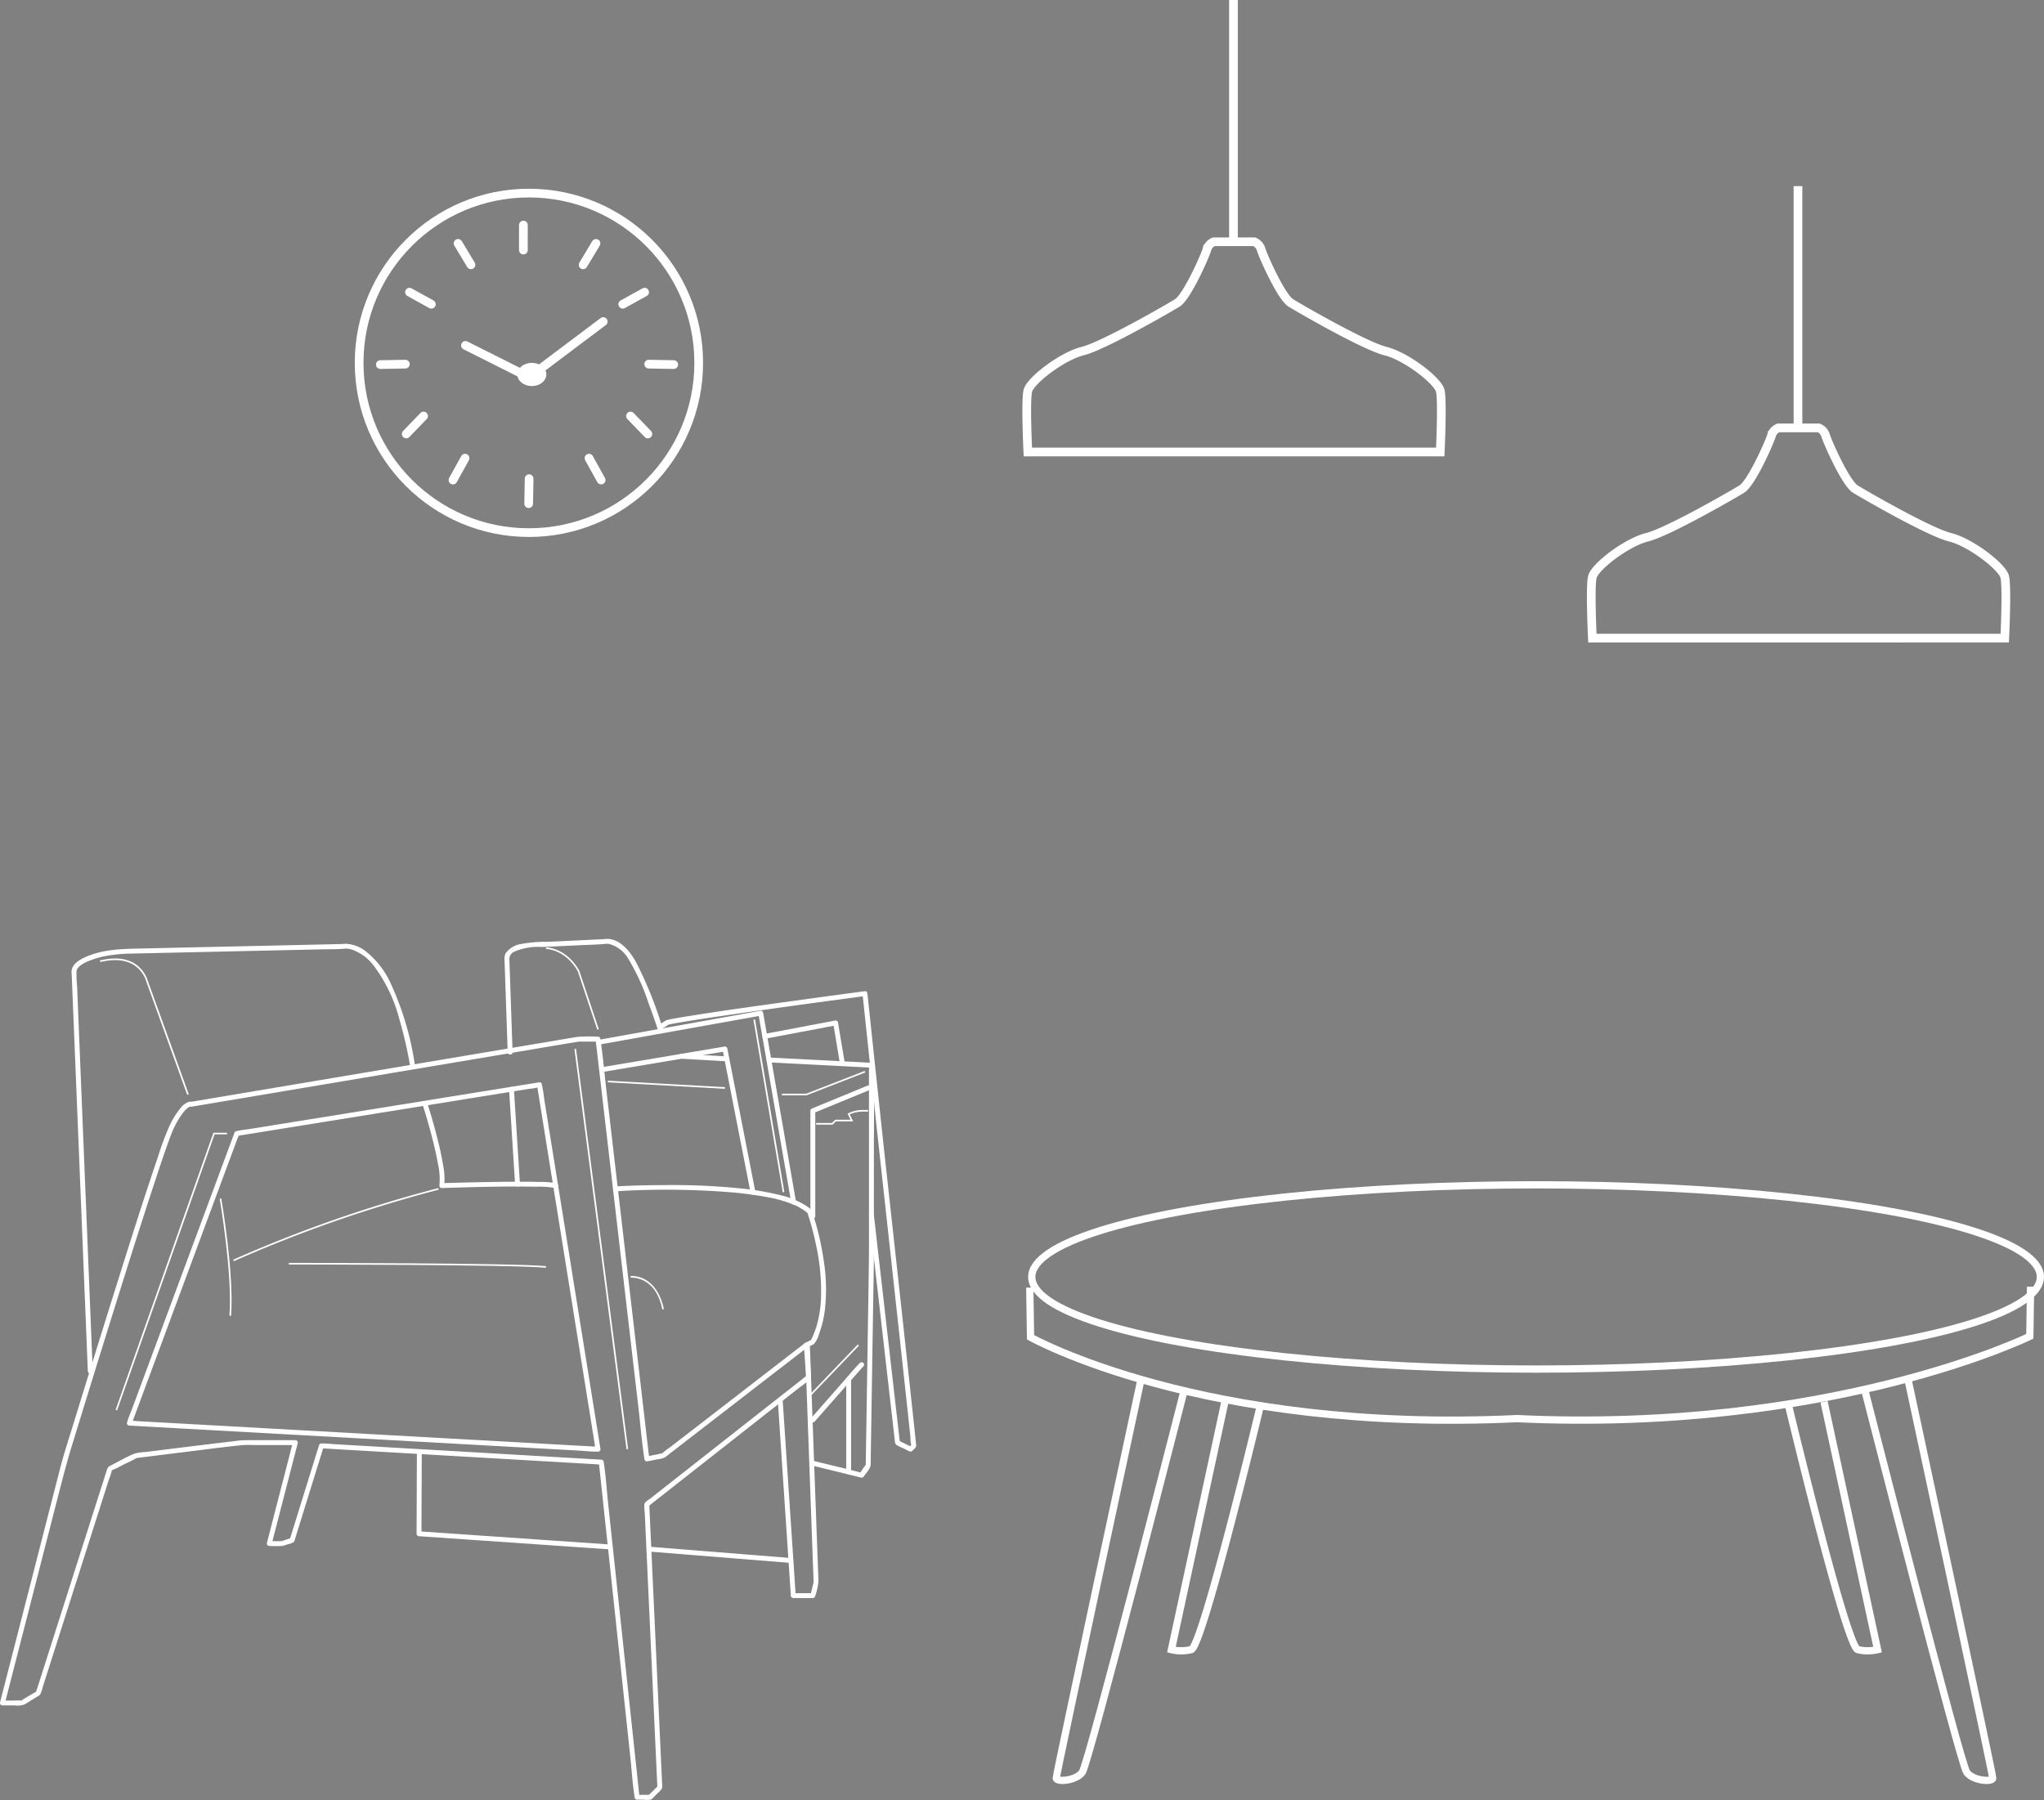 <svg xmlns="http://www.w3.org/2000/svg" width="352.117" height="310.153" viewBox="0 0 352.117 310.153">
  <rect x="0" y="0" width="352.117" height="310.153" fill="#808080" stroke="none"/>
  <g id="グループ_11427" data-name="グループ 11427" transform="translate(-933.883 -3445.48)">
    <g id="グループ_4482" data-name="グループ 4482" transform="translate(933.883 3607.257)">
      <g id="グループ_4454" data-name="グループ 4454" transform="translate(0 0.835)">
        <g id="グループ_4432" data-name="グループ 4432" transform="translate(12.33)">
          <g id="グループ_4431" data-name="グループ 4431">
            <path id="パス_9322" data-name="パス 9322" d="M953.77,5536.863l-.281-6.923-.669-16.468-.811-19.958-.7-17.219-.229-5.635a23.189,23.189,0,0,1-.108-2.658c.053-.691.9-1.224,1.5-1.535a15.294,15.294,0,0,1,4.655-1.294,23.3,23.3,0,0,1,3.064-.243l15.661-.348,17.716-.394c1.073-.024,2.159,0,3.23-.072.07,0,.136-.025.2-.032-.18.018.141-.009.22-.012a3.276,3.276,0,0,1,1.14.155,7.957,7.957,0,0,1,3.814,2.775,26.5,26.5,0,0,1,4.456,9.371,70.342,70.342,0,0,1,1.814,7.9c.094.532.9.306.811-.224a51.166,51.166,0,0,0-4.108-13.885,14.928,14.928,0,0,0-4.5-5.751,6.044,6.044,0,0,0-3.273-1.181,6.4,6.4,0,0,0-.678.056c.192-.017.058-.01-.029-.01-.186,0-.371.009-.557.012l-14.894.333-18.433.409c-3.545.079-7.215.045-10.506,1.6-.9.425-2.072,1.183-2.154,2.291a6.09,6.09,0,0,0,.027.67l.16,3.949.627,15.413.816,20.077.746,18.347.407,10.013.019.476c.022.539.863.542.841,0Z" transform="translate(-950.123 -5463.231)" fill="#fff"/>
          </g>
        </g>
        <g id="グループ_4434" data-name="グループ 4434" transform="translate(0 15.969)">
          <g id="グループ_4433" data-name="グループ 4433">
            <path id="パス_9323" data-name="パス 9323" d="M1066.738,5544.594l-9.586,7.407-13.59,10.5a12.709,12.709,0,0,0-1.428,1.1c-.109.113-.086-.054.112-.057a4.363,4.363,0,0,0-.739.148l-2.055.411.532.405-.839-7.214-2.013-17.314-2.426-20.862-2.1-18.031c-.34-2.922-.594-5.869-1.021-8.778-.006-.043-.01-.085-.015-.127a.431.431,0,0,0-.421-.42,23.519,23.519,0,0,0-3.64.043c-1.486.237-2.969.5-4.454.748l-7.361,1.238-14.37,2.415-24.477,4.114-15.516,2.607c-.047.008-.332.018-.361.061-.084.12.538.039.178-.007a1.224,1.224,0,0,0-.454,0,2.841,2.841,0,0,0-1.421,1.031,14.105,14.105,0,0,0-1.981,3.193,51.871,51.871,0,0,0-2,5.41c-2.526,7.409-4.865,14.885-7.211,22.353q-3.606,11.477-7.137,22.977c-.847,2.752-1.76,5.491-2.476,8.279l-5.053,19.681-4.993,19.449-.281,1.094a.425.425,0,0,0,.405.532h2.1a3.676,3.676,0,0,0,1.579-.119c.705-.346,1.371-.823,2.045-1.227.318-.192.695-.335.859-.676a9.739,9.739,0,0,0,.408-1.28l.948-2.973,6.381-20.014,3.007-9.43,1.02-3.2a11.435,11.435,0,0,0,.518-1.623c0-.017.048-.1.038-.12.114.179-.391.284.018.133a22.281,22.281,0,0,0,2.1-1.05,19.356,19.356,0,0,0,2.026-1.013c.245-.162-.024-.024-.023-.024a2.689,2.689,0,0,0,.311-.038q4.417-.552,8.835-1.1c2.992-.367,5.985-.775,8.984-1.075.875-.087,1.772-.029,2.649-.029h6.658l-.405-.532-3.929,15.223-.557,2.158a.425.425,0,0,0,.405.532,18.492,18.492,0,0,0,2.232,0,4.916,4.916,0,0,0,.9-.273,3.937,3.937,0,0,0,1.008-.345c.23-.166.281-.535.36-.792l.508-1.636,3.413-11,.957-3.084-.405.308,4.8.279,11.529.67,13.874.806,12.061.7,3.978.231,1.231.071a2.662,2.662,0,0,0,.66.039.369.369,0,0,1,.083,0l-.42-.42.614,5.75,1.474,13.8,1.776,16.629,1.542,14.442c.249,2.331.383,4.709.75,7.024.005.033.007.066.011.1a.431.431,0,0,0,.421.421H1039a4.189,4.189,0,0,0,1.233-.015c.289-.1.533-.456.74-.663.35-.349.751-.683,1.065-1.066.3-.36.161-.891.14-1.336l-.372-8.079-1.212-26.365-.473-10.281-.118-2.581c0-.051.021-.447-.022-.474.123.079-.313.426.1.1l16.876-13.264,8.844-6.952a18.919,18.919,0,0,0,1.855-1.458c.246-.249.18-.514.157-.845l-.222-3.116-.139-1.959c-.038-.537-.879-.54-.841,0l.366,5.155c0,.067-.017.29.024.342.152.193-.327-.473.123-.222-.011-.006-.126.1-.139.109a6.369,6.369,0,0,0-.718.564l-7.6,5.971-18.419,14.478c-.335.263-1.039.616-1.112,1.081a7.461,7.461,0,0,0,.064,1.4l.389,8.448,1.21,26.325.454,9.883.109,2.372a2.781,2.781,0,0,0,.016.35c-.1-.024.3-.471-.1-.07l-.516.518c-.063.063-.948.906-.931.929l.279-.117h-.085a.9.9,0,0,0-.254,0h-1.892l.421.42-.614-5.749-1.474-13.8-1.776-16.629-1.542-14.442c-.249-2.331-.383-4.708-.75-7.024-.005-.033-.007-.066-.011-.1a.434.434,0,0,0-.421-.42l-4.8-.28-11.529-.669-13.874-.808-12.061-.7-3.978-.231a17.264,17.264,0,0,0-1.89-.11.6.6,0,0,1-.083-.005.429.429,0,0,0-.405.31l-4.414,14.221-.632,2.038.294-.293-.973.324c-.185.063-.37.128-.556.186-.256.08.042.021-.137.036-.7.062-1.439,0-2.146,0l.405.532,3.929-15.223.557-2.157a.424.424,0,0,0-.405-.532q-4.352,0-8.7,0a17.256,17.256,0,0,0-1.972.183q-2.417.281-4.831.58-5.17.631-10.337,1.277a7.845,7.845,0,0,0-1.9.288c-1.4.563-2.746,1.372-4.1,2.049-.468.233-.535.449-.682.911l-.71,2.227-2.637,8.27-6.634,20.805-1.983,6.219a2.592,2.592,0,0,0-.182.571c0,.009-.038.088-.031.1-.141-.144.306-.212.149-.22-.081,0-.257.153-.33.2-.734.44-1.5.852-2.212,1.326-.068.046-.141.086-.212.127.234-.141.223-.026.029-.053a9.175,9.175,0,0,0-1.226,0h-1.961l.405.532,3.7-14.4,5.788-22.541c.663-2.581,1.343-5.126,2.124-7.673q3.1-10.1,6.24-20.184c2.508-8.043,5.027-16.083,7.653-24.089.886-2.7,1.772-5.4,2.744-8.072.245-.674.52-1.439.783-2a14.07,14.07,0,0,1,1.8-3,3.6,3.6,0,0,1,.773-.752,1.315,1.315,0,0,1,.369-.161c.106-.027-.077-.007,0,0-.178-.011.045.03.141.024.053,0,.105-.02.157-.022a4.372,4.372,0,0,0,.441-.073l2.151-.363,8.212-1.381L996,5497.954l18.407-3.094c4.442-.746,8.882-1.507,13.326-2.238.211-.036.08-.013.119-.014.354-.009.71,0,1.065,0h2.233l-.421-.42.839,7.213,2.013,17.314,2.426,20.863,2.1,18.031c.339,2.917.56,5.877,1.021,8.777.007.042.009.085.015.127a.429.429,0,0,0,.533.405l1.738-.347a3.827,3.827,0,0,0,1.257-.325,11.648,11.648,0,0,0,.924-.716l5.334-4.121,14.8-11.434,3.608-2.789c.428-.331-.171-.921-.594-.594Z" transform="translate(-928.132 -5491.714)" fill="#fff"/>
          </g>
        </g>
        <g id="グループ_4436" data-name="グループ 4436" transform="translate(21.857 23.876)">
          <g id="グループ_4435" data-name="グループ 4435">
            <path id="パス_9324" data-name="パス 9324" d="M1038.076,5505.829l-5.186.836-12.455,2.009-15.067,2.429-13.023,2.1-4.276.689a17.364,17.364,0,0,0-2.041.329.88.88,0,0,1-.094.015.424.424,0,0,0-.294.293l-1.832,4.94-4.425,11.934-5.333,14.383-4.633,12.5-1.521,4.1a18.518,18.518,0,0,0-.725,1.957.945.945,0,0,1-.033.089.425.425,0,0,0,.405.532l8.024.446,19.272,1.07,23.32,1.3,20.167,1.121,6.681.371c1.032.058,2.1.2,3.133.174.047,0,.094.006.14.008a.426.426,0,0,0,.405-.532l-1-6.25-2.412-15.007-2.917-18.153-2.521-15.682-.825-5.132a22.443,22.443,0,0,0-.4-2.462.984.984,0,0,1-.018-.108c-.085-.534-.9-.308-.811.223l1,6.25,2.412,15.007,2.918,18.151,2.52,15.683.825,5.131.261,1.624a3.959,3.959,0,0,0,.135.838.53.53,0,0,1,.017.109l.406-.533-8.024-.445-19.272-1.071-23.319-1.3-20.167-1.121-6.681-.371-2.053-.114a6.126,6.126,0,0,0-1.08-.06.752.752,0,0,1-.14-.008l.405.533,1.832-4.94,4.425-11.935,5.333-14.382,4.633-12.5,1.521-4.1.478-1.29a3.191,3.191,0,0,0,.247-.666.425.425,0,0,1,.033-.089l-.293.293,5.186-.836,12.454-2.008,15.067-2.43,13.023-2.1,4.276-.69a17.268,17.268,0,0,0,2.042-.329.847.847,0,0,1,.094-.015C1038.833,5506.553,1038.607,5505.742,1038.076,5505.829Z" transform="translate(-967.116 -5505.818)" fill="#fff"/>
          </g>
        </g>
        <g id="グループ_4437" data-name="グループ 4437" transform="translate(17.239 2.539)">
          <path id="パス_9325" data-name="パス 9325" d="M973.885,5491.244,966.6,5471.06c-1.9-3.8-5.943-3.032-7.269-2.779a3.194,3.194,0,0,1-.449.07v-.281a3.635,3.635,0,0,0,.4-.065c1.38-.261,5.576-1.06,7.579,2.945l7.295,20.2Z" transform="translate(-958.879 -5467.762)" fill="#fff"/>
        </g>
        <g id="グループ_4438" data-name="グループ 4438" transform="translate(37.846 43.891)">
          <path id="パス_9326" data-name="パス 9326" d="M997.592,5561.736l-.279-.021c.553-7.187-1.658-20.021-1.68-20.15l.276-.047C995.931,5541.647,998.148,5554.513,997.592,5561.736Z" transform="translate(-995.633 -5541.518)" fill="#fff"/>
        </g>
        <g id="グループ_4440" data-name="グループ 4440" transform="translate(105.615 41.576)">
          <g id="グループ_4439" data-name="グループ 4439">
            <path id="パス_9327" data-name="パス 9327" d="M1116.911,5538.465a138.954,138.954,0,0,1,19.341.128,61.341,61.341,0,0,1,6.6.84,22.016,22.016,0,0,1,5.214,1.528,11.814,11.814,0,0,1,1.758,1.087c.062.043.292.306.127.039a.655.655,0,0,1,.034.1c.071.164.117.345.172.516a47.768,47.768,0,0,1,1.313,5.006,37.169,37.169,0,0,1,.858,9.076,20.2,20.2,0,0,1-.745,4.831,17.484,17.484,0,0,1-.868,2.253c-.105.235-.06.191-.364.342l-.582.291a.414.414,0,0,0-.209.363l.55,15.115.819,22.5.108,2.965a4.423,4.423,0,0,1,.016.442c.014-.236-.036.1-.055.17-.07.256-.129.517-.193.775l-.3,1.188.406-.309h-3.364l.421.42-.759-11.386L1146,5578.616l-.275-4.128c-.036-.537-.877-.541-.841,0l.759,11.387,1.208,18.126.275,4.127a.429.429,0,0,0,.42.421h3.364a.428.428,0,0,0,.405-.309,10.535,10.535,0,0,0,.567-2.6c-.01-.725-.053-1.45-.079-2.174l-.342-9.393-.859-23.618-.2-5.592-.208.363a5.079,5.079,0,0,0,.932-.465,4.481,4.481,0,0,0,.862-1.721,17.924,17.924,0,0,0,1.01-4.2,31.842,31.842,0,0,0-.226-8.574,48.893,48.893,0,0,0-1.47-6.692c-.149-.508-.3-1.019-.477-1.518a2.136,2.136,0,0,0-.884-.974,13.576,13.576,0,0,0-4.525-1.925,44.688,44.688,0,0,0-6.471-1.141,117.219,117.219,0,0,0-13.874-.62c-2.72.014-5.446.07-8.163.234-.537.032-.542.874,0,.841Z" transform="translate(-1116.506 -5537.388)" fill="#fff"/>
          </g>
        </g>
        <g id="グループ_4441" data-name="グループ 4441" transform="translate(138.904 69.145)">
          <path id="パス_9328" data-name="パス 9328" d="M1175.879,5586.56" transform="translate(-1175.879 -5586.56)" fill="#fff" stroke="#231815" stroke-miterlimit="10" stroke-width="0.5"/>
        </g>
        <g id="グループ_4443" data-name="グループ 4443" transform="translate(72.795 27.251)">
          <g id="グループ_4442" data-name="グループ 4442">
            <path id="パス_9329" data-name="パス 9329" d="M1057.991,5512.353c.6,1.846,1.128,3.716,1.613,5.593.386,1.494.741,3,1.007,4.519a11.7,11.7,0,0,1,.265,3.683.426.426,0,0,0,.405.531c5.378-.173,10.77-.329,16.15-.227a16.091,16.091,0,0,1,3.352.212c.526.125.751-.686.224-.811a14.2,14.2,0,0,0-2.828-.225c-1.6-.045-3.206-.043-4.809-.034-3.3.02-6.6.09-9.906.18-.728.021-1.456.041-2.183.064l.405.533a11.968,11.968,0,0,0-.19-3.687c-.252-1.566-.612-3.116-1-4.652-.5-1.983-1.063-3.956-1.693-5.9-.165-.513-.978-.293-.811.224Z" transform="translate(-1057.969 -5511.838)" fill="#fff"/>
          </g>
        </g>
        <g id="グループ_4444" data-name="グループ 4444" transform="translate(40.167 42.097)">
          <path id="パス_9330" data-name="パス 9330" d="M999.891,5550.915l-.118-.254a231.522,231.522,0,0,1,35.346-12.344l.07.271A231.223,231.223,0,0,0,999.891,5550.915Z" transform="translate(-999.773 -5538.317)" fill="#fff"/>
        </g>
        <g id="グループ_4445" data-name="グループ 4445" transform="translate(49.758 54.988)">
          <path id="パス_9331" data-name="パス 9331" d="M1061.158,5562.149c-5.537-.553-42.7-.559-44.279-.559v-.281c1.58,0,38.757.006,44.306.561Z" transform="translate(-1016.879 -5561.31)" fill="#fff"/>
        </g>
        <g id="グループ_4446" data-name="グループ 4446" transform="translate(108.628 57.231)">
          <path id="パス_9332" data-name="パス 9332" d="M1127.349,5571.084c-.992-4.958-4.155-5.494-5.469-5.494v-.281c4.268,0,5.476,4.378,5.744,5.72Z" transform="translate(-1121.879 -5565.309)" fill="#fff"/>
        </g>
        <g id="グループ_4448" data-name="グループ 4448" transform="translate(102.668 11.544)">
          <g id="グループ_4447" data-name="グループ 4447">
            <path id="パス_9333" data-name="パス 9333" d="M1111.776,5489.664l9.451-1.7,15.063-2.7,3.457-.622-.518-.293,1.91,10.98,3.047,17.517.7,4.043c.093.532.9.307.811-.224l-1.91-10.979-3.047-17.517-.7-4.043a.427.427,0,0,0-.517-.293l-9.451,1.7-15.063,2.706-3.457.62c-.532.1-.307.907.224.812Z" transform="translate(-1111.249 -5483.823)" fill="#fff"/>
          </g>
        </g>
        <g id="グループ_4450" data-name="グループ 4450" transform="translate(103.217 17.712)">
          <g id="グループ_4449" data-name="グループ 4449">
            <path id="パス_9334" data-name="パス 9334" d="M1112.755,5499.219l18.6-3.131,2.651-.446-.517-.293,1.637,8.368,2.595,13.268.6,3.071c.1.53.914.305.811-.224l-1.637-8.37-2.595-13.267-.6-3.07a.43.43,0,0,0-.517-.294l-18.6,3.131-2.651.446c-.532.09-.307.9.224.811Z" transform="translate(-1112.228 -5494.823)" fill="#fff"/>
          </g>
        </g>
        <g id="グループ_4451" data-name="グループ 4451" transform="translate(98.957 18.106)">
          <rect id="長方形_1986" data-name="長方形 1986" width="0.28" height="69.543" transform="translate(0 0.036) rotate(-7.411)" fill="#fff"/>
        </g>
        <g id="グループ_4452" data-name="グループ 4452" transform="translate(19.91 32.562)">
          <path id="パス_9335" data-name="パス 9335" d="M963.907,5569.153l-.264-.094,16.853-47.75h2.342v.28h-2.143Z" transform="translate(-963.643 -5521.31)" fill="#fff"/>
        </g>
        <g id="グループ_4453" data-name="グループ 4453" transform="translate(129.795 13.055)">
          <rect id="長方形_1987" data-name="長方形 1987" width="0.28" height="30.141" transform="translate(0 0.047) rotate(-9.638)" fill="#fff"/>
        </g>
      </g>
      <g id="グループ_4456" data-name="グループ 4456" transform="translate(86.909 0)">
        <g id="グループ_4455" data-name="グループ 4455" transform="translate(0)">
          <path id="パス_9336" data-name="パス 9336" d="M1084.536,5481.263l-.307-8.895-.192-5.583c-.018-.516-.043-1.03-.053-1.544a1.372,1.372,0,0,1,.859-1.3,10.268,10.268,0,0,1,4.682-.811c2.063-.084,4.124-.184,6.186-.283,1.521-.073,3.051-.106,4.57-.224a2.994,2.994,0,0,1,.955.005,5.515,5.515,0,0,1,3.262,2.584,36.777,36.777,0,0,1,3.439,7.549c.615,1.644,1.2,3.3,1.742,4.97.166.514.977.294.811-.223a66.878,66.878,0,0,0-4.675-11.736c-1.021-1.858-2.834-4.194-5.23-4.026-.121.008-.429.045-.229.031-.173.012-.346.016-.519.025q-1.184.06-2.368.117-3.407.166-6.815.32a23.951,23.951,0,0,0-4.582.364,4.077,4.077,0,0,0-2.74,1.617,2.325,2.325,0,0,0-.181,1.258l.163,4.713.381,11.066c.018.539.859.542.841,0Z" transform="translate(-1083.143 -5461.742)" fill="#fff"/>
        </g>
      </g>
      <g id="グループ_4457" data-name="グループ 4457" transform="translate(94.05 1.439)">
        <path id="パス_9337" data-name="パス 9337" d="M1104.717,5478.512l-3.364-10.093c-2.161-3.777-5.441-3.828-5.474-3.828v-.281c.034,0,3.471.045,5.728,4l3.375,10.117Z" transform="translate(-1095.879 -5464.31)" fill="#fff"/>
      </g>
      <g id="グループ_4459" data-name="グループ 4459" transform="translate(113.179 9.005)">
        <g id="グループ_4458" data-name="グループ 4458">
          <path id="パス_9338" data-name="パス 9338" d="M1130.525,5484.313a2.425,2.425,0,0,0,.96-.4c.015-.01.613-.438.352-.291.085-.048-.1.036-.02.007a4.13,4.13,0,0,1,.53-.137c.76-.166,1.529-.291,2.3-.418,2.688-.448,5.386-.841,8.083-1.233q9.364-1.36,18.743-2.613,2.172-.294,4.344-.585l-.421-.42,1.739,16.35c.389,3.657.769,7.315,1.171,10.971q.854,7.782,1.707,15.563,1.219,11.137,2.432,22.273.465,4.286.926,8.573.145,1.364.289,2.727a5.359,5.359,0,0,0,.138,1.369c0,.008,0,.1.008.1-.169-.037.32-.412-.066-.1a4.876,4.876,0,0,0-.371.371l.509-.065-2.243-1.122.208.363-1.515-13.255-2.415-21.133-.555-4.857c-.061-.532-.9-.539-.841,0l1.7,14.864,2.468,21.59c.1.854.193,1.708.293,2.562a.741.741,0,0,0,.27.611,6.815,6.815,0,0,0,1.149.574l1.059.53a.432.432,0,0,0,.509-.067c.269-.269.662-.523.68-.924a3.282,3.282,0,0,0-.044-.458c-.066-.666-.137-1.331-.208-2q-.4-3.738-.8-7.477-1.193-11.018-2.4-22.034-.958-8.746-1.918-17.492c-.345-3.143-.675-6.288-1.01-9.432l-1.979-18.6-.04-.374c-.021-.2-.177-.453-.421-.421q-5.989.8-11.975,1.628c-6.2.857-12.411,1.7-18.592,2.7-.968.157-1.938.311-2.9.507a4.976,4.976,0,0,0-.706.167c-.487.179-.794.618-1.339.695s-.307.886.224.812Z" transform="translate(-1129.996 -5477.804)" fill="#fff"/>
        </g>
      </g>
      <g id="グループ_4461" data-name="グループ 4461" transform="translate(131.334 14.061)">
        <g id="グループ_4460" data-name="グループ 4460" transform="translate(0 0)">
          <path id="パス_9339" data-name="パス 9339" d="M1162.905,5489.956l10.67-2.024,1.53-.291-.517-.294,1.121,6.729c.089.533.9.307.811-.224l-1.121-6.728a.428.428,0,0,0-.517-.294l-10.671,2.024-1.529.29c-.532.1-.307.912.223.812Z" transform="translate(-1162.378 -5486.822)" fill="#fff"/>
        </g>
      </g>
      <g id="グループ_4463" data-name="グループ 4463" transform="translate(116.992 19.799)">
        <g id="グループ_4462" data-name="グループ 4462">
          <path id="パス_9340" data-name="パス 9340" d="M1137.2,5497.9l6.84.392.984.057c.541.03.539-.811,0-.841l-6.84-.391-.984-.057c-.541-.031-.539.81,0,.841Z" transform="translate(-1136.798 -5497.056)" fill="#fff"/>
        </g>
      </g>
      <g id="グループ_4465" data-name="グループ 4465" transform="translate(132.051 20.43)">
        <g id="グループ_4464" data-name="グループ 4464">
          <path id="パス_9341" data-name="パス 9341" d="M1164.062,5499.023l15.454.8,2.207.113-.42-.42V5530.3c0,2.455-.041,4.909-.079,7.363l-.3,19.315-.129,8.249-.039,2.462c0,.2-.022.409-.009.609,0,.049,0,.1,0,.146s.171-.263-.041-.031a12.792,12.792,0,0,0-1.023,1.536l.475-.192-2.243-.562.308.405v-15.979a.421.421,0,0,0-.841,0V5569.6a.428.428,0,0,0,.309.406l2.243.561a.437.437,0,0,0,.475-.193c.39-.585,1.128-1.306,1.181-2.024.039-.527.016-1.065.025-1.593l.112-7.169.309-19.763c.043-2.764.113-5.526.113-8.29v-16.878c0-4.962.076-9.931,0-14.892,0-.083,0-.165,0-.248a.429.429,0,0,0-.421-.421l-15.454-.8-2.207-.114c-.541-.029-.539.813,0,.841Z" transform="translate(-1163.656 -5498.182)" fill="#fff"/>
        </g>
      </g>
      <g id="グループ_4467" data-name="グループ 4467" transform="translate(139.618 72.923)">
        <g id="グループ_4466" data-name="グループ 4466" transform="translate(0)">
          <path id="パス_9342" data-name="パス 9342" d="M1185.673,5591.932c-1.061,1.075-2.022,2.267-3.02,3.4q-2.2,2.5-4.4,5.008-.494.562-.987,1.124c-.355.405.237,1,.594.594q3.6-4.107,7.22-8.2c.393-.443.774-.905,1.19-1.328.38-.385-.214-.98-.594-.594Z" transform="translate(-1177.153 -5591.807)" fill="#fff"/>
        </g>
      </g>
      <g id="グループ_4468" data-name="グループ 4468" transform="translate(139.32 69.88)">
        <rect id="長方形_1988" data-name="長方形 1988" width="12.204" height="0.281" transform="translate(0 8.806) rotate(-46.185)" fill="#fff"/>
      </g>
      <g id="グループ_4470" data-name="グループ 4470" transform="translate(71.764 88.251)">
        <g id="グループ_4469" data-name="グループ 4469">
          <path id="パス_9343" data-name="パス 9343" d="M1056.182,5619.554l-.046,12.1-.007,1.736a.43.43,0,0,0,.421.421l10.965.756,17.5,1.207,4.05.279c.54.038.538-.8,0-.841l-10.966-.756-17.5-1.208-4.05-.279.42.42.047-12.105.007-1.735a.421.421,0,0,0-.841,0Z" transform="translate(-1056.129 -5619.146)" fill="#fff"/>
        </g>
      </g>
      <g id="グループ_4472" data-name="グループ 4472" transform="translate(111.381 104.714)">
        <g id="グループ_4471" data-name="グループ 4471" transform="translate(0)">
          <path id="パス_9344" data-name="パス 9344" d="M1127.193,5649.353l8.255.661,13.173,1.057,3.046.244c.54.042.537-.8,0-.842l-8.254-.662-13.173-1.055-3.046-.245c-.539-.043-.537.8,0,.842Z" transform="translate(-1126.789 -5648.509)" fill="#fff"/>
        </g>
      </g>
      <g id="グループ_4474" data-name="グループ 4474" transform="translate(139.613 89.922)">
        <g id="グループ_4473" data-name="グループ 4473" transform="translate(0 0)">
          <path id="パス_9345" data-name="パス 9345" d="M1183.836,5623.646l-5.408-1.32-.76-.185c-.526-.128-.75.682-.224.811l5.407,1.32.76.186c.526.128.75-.683.224-.811Z" transform="translate(-1177.145 -5622.127)" fill="#fff"/>
        </g>
      </g>
      <g id="グループ_4476" data-name="グループ 4476" transform="translate(139.605 25.249)">
        <g id="グループ_4475" data-name="グループ 4475">
          <path id="パス_9346" data-name="パス 9346" d="M1186.969,5506.81l-9.531,3.925a.439.439,0,0,0-.309.405v18.185a.421.421,0,0,0,.841,0v-18.185l-.308.4,9.531-3.924c.493-.2.277-1.018-.224-.811Z" transform="translate(-1177.129 -5506.777)" fill="#fff"/>
        </g>
      </g>
      <g id="グループ_4477" data-name="グループ 4477" transform="translate(134.699 22.755)">
        <path id="パス_9347" data-name="パス 9347" d="M1172.61,5506.521h-4.231v-.28h4.179l10.067-3.916.1.261Z" transform="translate(-1168.379 -5502.326)" fill="#fff"/>
      </g>
      <g id="グループ_4478" data-name="グループ 4478" transform="translate(104.695 24.427)">
        <rect id="長方形_1989" data-name="長方形 1989" width="0.28" height="20.215" transform="translate(0 0.28) rotate(-86.82)" fill="#fff"/>
      </g>
      <g id="グループ_4480" data-name="グループ 4480" transform="translate(87.692 25.499)">
        <g id="グループ_4479" data-name="グループ 4479">
          <path id="パス_9348" data-name="パス 9348" d="M1084.54,5507.627l.908,14.3.131,2.053c.034.538.876.541.841,0l-.909-14.3-.13-2.055c-.034-.536-.876-.54-.841,0Z" transform="translate(-1084.539 -5507.224)" fill="#fff"/>
        </g>
      </g>
      <g id="グループ_4481" data-name="グループ 4481" transform="translate(140.586 29.473)">
        <path id="パス_9349" data-name="パス 9349" d="M1181.74,5516.833h-2.861v-.281h2.745l.561-.56h2.635l-.522-1.044.126-.063a5.665,5.665,0,0,1,2.3-.575h1.121v.28h-1.121a5.531,5.531,0,0,0-2.054.484l.6,1.2H1182.3Z" transform="translate(-1178.879 -5514.31)" fill="#fff"/>
      </g>
    </g>
    <g id="グループ_10334" data-name="グループ 10334" transform="translate(995.114 3478.362)">
      <path id="パス_196092" data-name="パス 196092" d="M9287.7-7271.249l-12.779,9.606-10.953-5.5" transform="translate(-9245.013 7293.774)" fill="none" stroke="#fff" stroke-linecap="round" stroke-linejoin="round" stroke-width="1.5"/>
      <ellipse id="楕円形_191" data-name="楕円形 191" cx="2.5" cy="2" rx="2.5" ry="2" transform="translate(27.886 29.638)" fill="#fff"/>
      <path id="パス_196093" data-name="パス 196093" d="M9295.256-7275.584l-3.767,2.086" transform="translate(-9245.442 7293.041)" fill="none" stroke="#fff" stroke-linecap="round" stroke-width="1.5"/>
      <path id="パス_196094" data-name="パス 196094" d="M3.767,0,0,2.086" transform="translate(51.569 28.053) rotate(30)" fill="none" stroke="#fff" stroke-linecap="round" stroke-width="1.5"/>
      <path id="パス_196095" data-name="パス 196095" d="M3.767,0,0,2.086" transform="matrix(0.259, 0.966, -0.966, 0.259, 49.399, 38.259)" fill="none" stroke="#fff" stroke-linecap="round" stroke-width="1.5"/>
      <path id="パス_196096" data-name="パス 196096" d="M3.767,0,0,2.086" transform="translate(42.324 46.063) rotate(90)" fill="none" stroke="#fff" stroke-linecap="round" stroke-width="1.5"/>
      <path id="パス_196097" data-name="パス 196097" d="M3.767,0,0,2.086" transform="matrix(-0.485, 0.875, -0.875, -0.485, 30.758, 6.911)" fill="none" stroke="#fff" stroke-linecap="round" stroke-width="1.5"/>
      <path id="パス_196098" data-name="パス 196098" d="M3.767,0,0,2.086" transform="translate(31.727 50.636) rotate(120)" fill="none" stroke="#fff" stroke-linecap="round" stroke-width="1.5"/>
      <path id="パス_196099" data-name="パス 196099" d="M3.767,0,0,2.086" transform="translate(38.178 10.94) rotate(-30)" fill="none" stroke="#fff" stroke-linecap="round" stroke-width="1.5"/>
      <path id="パス_196100" data-name="パス 196100" d="M9291.489-7275.584l3.767,2.086" transform="translate(-9282.181 7293.042)" fill="none" stroke="#fff" stroke-linecap="round" stroke-width="1.5"/>
      <path id="パス_196101" data-name="パス 196101" d="M3.767,2.086,0,0" transform="translate(8.596 29.861) rotate(150)" fill="none" stroke="#fff" stroke-linecap="round" stroke-width="1.5"/>
      <path id="パス_196102" data-name="パス 196102" d="M3.767,2.086,0,0" transform="matrix(-0.259, 0.966, -0.966, -0.259, 11.738, 38.798)" fill="none" stroke="#fff" stroke-linecap="round" stroke-width="1.5"/>
      <path id="パス_196103" data-name="パス 196103" d="M3.768,2.086,0,0" transform="translate(18.885 46.063) rotate(90)" fill="none" stroke="#fff" stroke-linecap="round" stroke-width="1.5"/>
      <path id="パス_196106" data-name="パス 196106" d="M3.767,2.086,0,0" transform="translate(19.901 12.747) rotate(-150)" fill="none" stroke="#fff" stroke-linecap="round" stroke-width="1.5"/>
      <g id="楕円形_192" data-name="楕円形 192" transform="translate(-0.114 -0.362)" fill="none" stroke="#fff" stroke-width="1.5">
        <circle cx="30" cy="30" r="30" stroke="none"/>
        <circle cx="30" cy="30" r="29.25" fill="none"/>
      </g>
    </g>
    <g id="グループ_10346" data-name="グループ 10346" transform="translate(1110.759 3445.479)">
      <path id="合体_17" data-name="合体 17" d="M34.314,36.224H.19s-.427-8.806,0-10.552,5.857-5.94,9.421-6.829,14.6-7.251,16.314-8.3,4.931-8.409,5.14-9.287A2.036,2.036,0,0,1,32.231,0h6.956a2.036,2.036,0,0,1,1.166,1.252c.211.878,3.433,8.234,5.142,9.287s12.748,7.417,16.312,8.3,9,5.083,9.423,6.829,0,10.552,0,10.552Z" transform="translate(0 41.658)" fill="none" stroke="#fff" stroke-width="1.5"/>
      <path id="パス_196108" data-name="パス 196108" d="M9261.729-7625.528v41.986" transform="translate(-9226.118 7625.528)" fill="none" stroke="#fff" stroke-width="1.5"/>
    </g>
    <g id="グループ_10347" data-name="グループ 10347" transform="translate(1110.791 3648.707)">
      <path id="パス_196113" data-name="パス 196113" d="M8932.862-7641.474s-14.549,67.705-14.539,68.412,3.365.508,4.477-.992,17.457-65.422,17.457-65.422" transform="translate(-8913.271 7676.209)" fill="none" stroke="#fff" stroke-width="1.25"/>
      <path id="パス_196114" data-name="パス 196114" d="M8939.968-7639.246l-9.219,42.719a7.351,7.351,0,0,0,3.4,0c1.963-.432,11.947-42.125,11.947-42.125" transform="translate(-8905.86 7677.537)" fill="none" stroke="#fff" stroke-width="1.25"/>
      <path id="パス_196115" data-name="パス 196115" d="M8925.718-7641.474s14.549,67.705,14.539,68.412-3.367.508-4.477-.992-17.457-65.422-17.457-65.422" transform="translate(-8773.877 7676.209)" fill="none" stroke="#fff" stroke-width="1.25"/>
      <path id="パス_196116" data-name="パス 196116" d="M8936.878-7639.246l9.221,42.719a7.355,7.355,0,0,1-3.4,0c-1.963-.432-11.947-42.125-11.947-42.125" transform="translate(-8799.561 7677.537)" fill="none" stroke="#fff" stroke-width="1.25"/>
      <g id="楕円形_194" data-name="楕円形 194" transform="translate(0.209 0.293)" fill="none" stroke="#fff" stroke-width="1.25">
        <ellipse cx="87.5" cy="16.5" rx="87.5" ry="16.5" stroke="none"/>
        <ellipse cx="87.5" cy="16.5" rx="86.875" ry="15.875" fill="none"/>
      </g>
      <path id="パス_196111" data-name="パス 196111" d="M9000.641-7651.663l-.131,8.561s-34.248,16.775-88.7,14.162" transform="translate(-8827.745 7670.127)" fill="none" stroke="#fff" stroke-width="1.25"/>
      <path id="パス_196112" data-name="パス 196112" d="M8912.469-7651.562l.129,8.561s29.541,16.621,83.994,14.01" transform="translate(-8911.977 7670.186)" fill="none" stroke="#fff" stroke-width="1.25"/>
    </g>
    <g id="グループ_10348" data-name="グループ 10348" transform="translate(1208.008 3477.551)">
      <path id="合体_17-2" data-name="合体 17" d="M34.314,36.224H.19s-.427-8.806,0-10.552,5.857-5.94,9.421-6.829,14.6-7.251,16.314-8.3,4.931-8.409,5.14-9.287A2.036,2.036,0,0,1,32.231,0h6.956a2.036,2.036,0,0,1,1.166,1.252c.211.878,3.433,8.234,5.142,9.287s12.748,7.417,16.312,8.3,9,5.083,9.423,6.829,0,10.552,0,10.552Z" transform="translate(0 41.658)" fill="none" stroke="#fff" stroke-width="1.5"/>
      <path id="パス_196108-2" data-name="パス 196108" d="M9261.729-7625.528v41.986" transform="translate(-9226.118 7625.528)" fill="none" stroke="#fff" stroke-width="1.5"/>
    </g>
  </g>
</svg>
